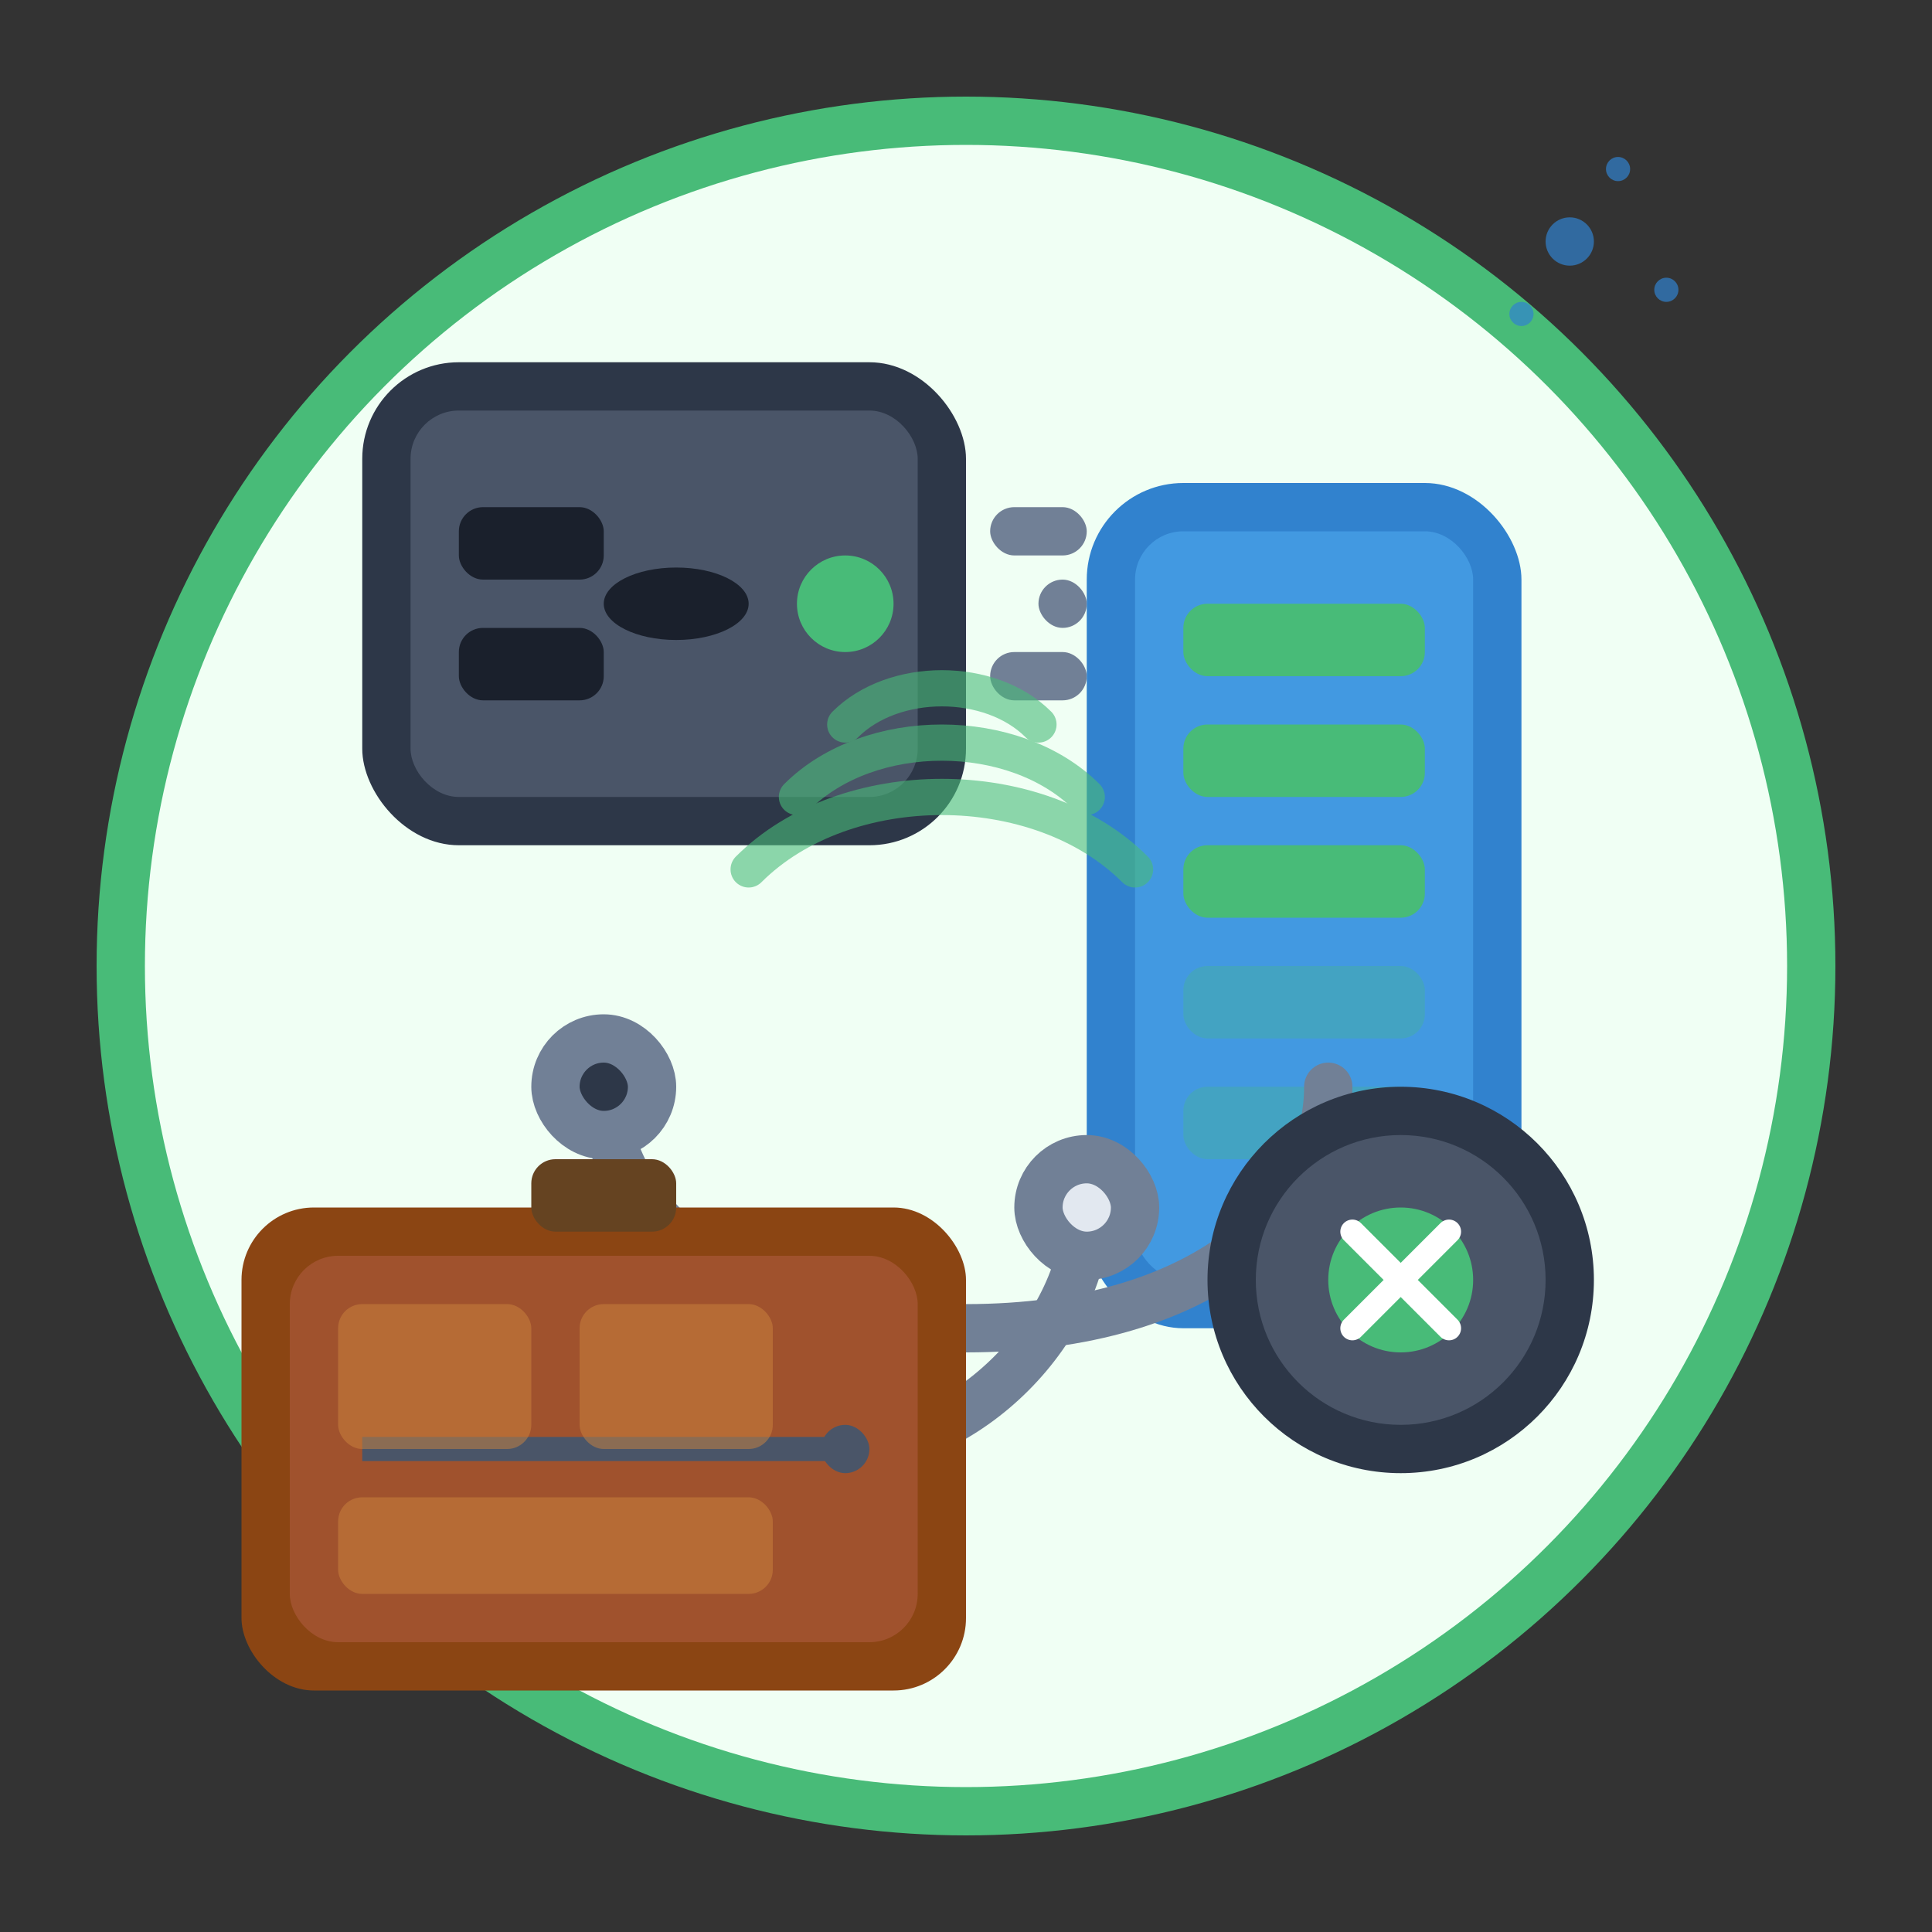 <svg width="80" height="80" viewBox="0 0 80 80" fill="none" xmlns="http://www.w3.org/2000/svg">
  <rect x="0" y="0" width="80" height="80" fill="#333333" stroke="none"/>
  <!-- Background circle -->
  <circle cx="40" cy="40" r="35" fill="#F0FFF4" stroke="#48BB78" stroke-width="2"/>
  
  <!-- Universal adapter -->
  <g transform="translate(15, 15)">
    <!-- Main adapter body -->
    <rect x="0" y="0" width="25" height="20" rx="4" fill="#2D3748"/>
    <rect x="2" y="2" width="21" height="16" rx="2" fill="#4A5568"/>
    
    <!-- LED indicator -->
    <circle cx="20" cy="10" r="2" fill="#48BB78"/>
    
    <!-- USB ports -->
    <rect x="4" y="6" width="6" height="3" rx="1" fill="#1A202C"/>
    <rect x="4" y="11" width="6" height="3" rx="1" fill="#1A202C"/>
    
    <!-- USB-C port -->
    <ellipse cx="13" cy="10" rx="3" ry="1.5" fill="#1A202C"/>
    
    <!-- Plug prongs (folded) -->
    <rect x="26" y="6" width="4" height="2" rx="1" fill="#718096"/>
    <rect x="26" y="12" width="4" height="2" rx="1" fill="#718096"/>
    <rect x="28" y="9" width="2" height="2" rx="1" fill="#718096"/>
  </g>
  
  <!-- Power bank -->
  <g transform="translate(45, 20)">
    <rect x="0" y="0" width="18" height="35" rx="4" fill="#3182CE"/>
    <rect x="2" y="2" width="14" height="31" rx="2" fill="#4299E1"/>
    
    <!-- Battery level indicators -->
    <rect x="4" y="5" width="10" height="3" rx="1" fill="#48BB78"/>
    <rect x="4" y="10" width="10" height="3" rx="1" fill="#48BB78"/>
    <rect x="4" y="15" width="10" height="3" rx="1" fill="#48BB78"/>
    <rect x="4" y="20" width="10" height="3" rx="1" fill="#48BB78" opacity="0.3"/>
    <rect x="4" y="25" width="10" height="3" rx="1" fill="#48BB78" opacity="0.3"/>
    
    <!-- USB port -->
    <rect x="6" y="30" width="6" height="2" rx="1" fill="#1A202C"/>
    
    <!-- Power button -->
    <circle cx="9" cy="35" r="1.5" fill="#2D3748"/>
  </g>
  
  <!-- Charging cables -->
  <g stroke="#718096" stroke-width="2" fill="none">
    <!-- USB-C cable -->
    <path d="M25 45c0 5 5 10 15 10s15-5 15-10" stroke-linecap="round"/>
    <rect x="23" y="43" width="4" height="4" rx="2" fill="#2D3748"/>
    <rect x="53" y="53" width="4" height="4" rx="2" fill="#2D3748"/>
    
    <!-- Lightning cable -->
    <path d="M35 60c5 0 10-5 10-10" stroke-linecap="round"/>
    <rect x="33" y="58" width="4" height="4" rx="2" fill="#E2E8F0"/>
    <rect x="43" y="48" width="4" height="4" rx="2" fill="#E2E8F0"/>
  </g>
  
  <!-- Travel case -->
  <g transform="translate(10, 50)">
    <rect x="0" y="0" width="30" height="20" rx="3" fill="#8B4513"/>
    <rect x="2" y="2" width="26" height="16" rx="2" fill="#A0522D"/>
    
    <!-- Case handle -->
    <rect x="12" y="-2" width="6" height="3" rx="1" fill="#654321"/>
    
    <!-- Case zipper -->
    <path d="M5 10h20" stroke="#4A5568" stroke-width="1"/>
    <rect x="24" y="9" width="2" height="2" rx="1" fill="#4A5568"/>
    
    <!-- Case compartments -->
    <rect x="4" y="4" width="8" height="6" rx="1" fill="#CD853F" opacity="0.5"/>
    <rect x="14" y="4" width="8" height="6" rx="1" fill="#CD853F" opacity="0.5"/>
    <rect x="4" y="12" width="18" height="4" rx="1" fill="#CD853F" opacity="0.5"/>
  </g>
  
  <!-- Wireless charger -->
  <g transform="translate(50, 45)">
    <circle cx="8" cy="8" r="8" fill="#2D3748"/>
    <circle cx="8" cy="8" r="6" fill="#4A5568"/>
    <circle cx="8" cy="8" r="3" fill="#48BB78"/>
    
    <!-- Wireless charging icon -->
    <path d="M6 6l2 2 2-2M6 10l2-2 2 2" stroke="#FFF" stroke-width="1" stroke-linecap="round"/>
  </g>
  
  <!-- Connection indicators -->
  <g transform="translate(35, 30)" stroke="#48BB78" stroke-width="1.5" fill="none" opacity="0.6">
    <path d="M0 0c2-2 6-2 8 0" stroke-linecap="round"/>
    <path d="M-2 3c3-3 9-3 12 0" stroke-linecap="round"/>
    <path d="M-4 6c4-4 12-4 16 0" stroke-linecap="round"/>
  </g>
  
  <!-- World connectivity symbols -->
  <g transform="translate(65, 10)" fill="#3182CE" opacity="0.7">
    <circle cx="0" cy="0" r="1"/>
    <circle cx="4" cy="2" r="0.5"/>
    <circle cx="-2" cy="3" r="0.5"/>
    <circle cx="2" cy="-3" r="0.5"/>
  </g>
</svg>
